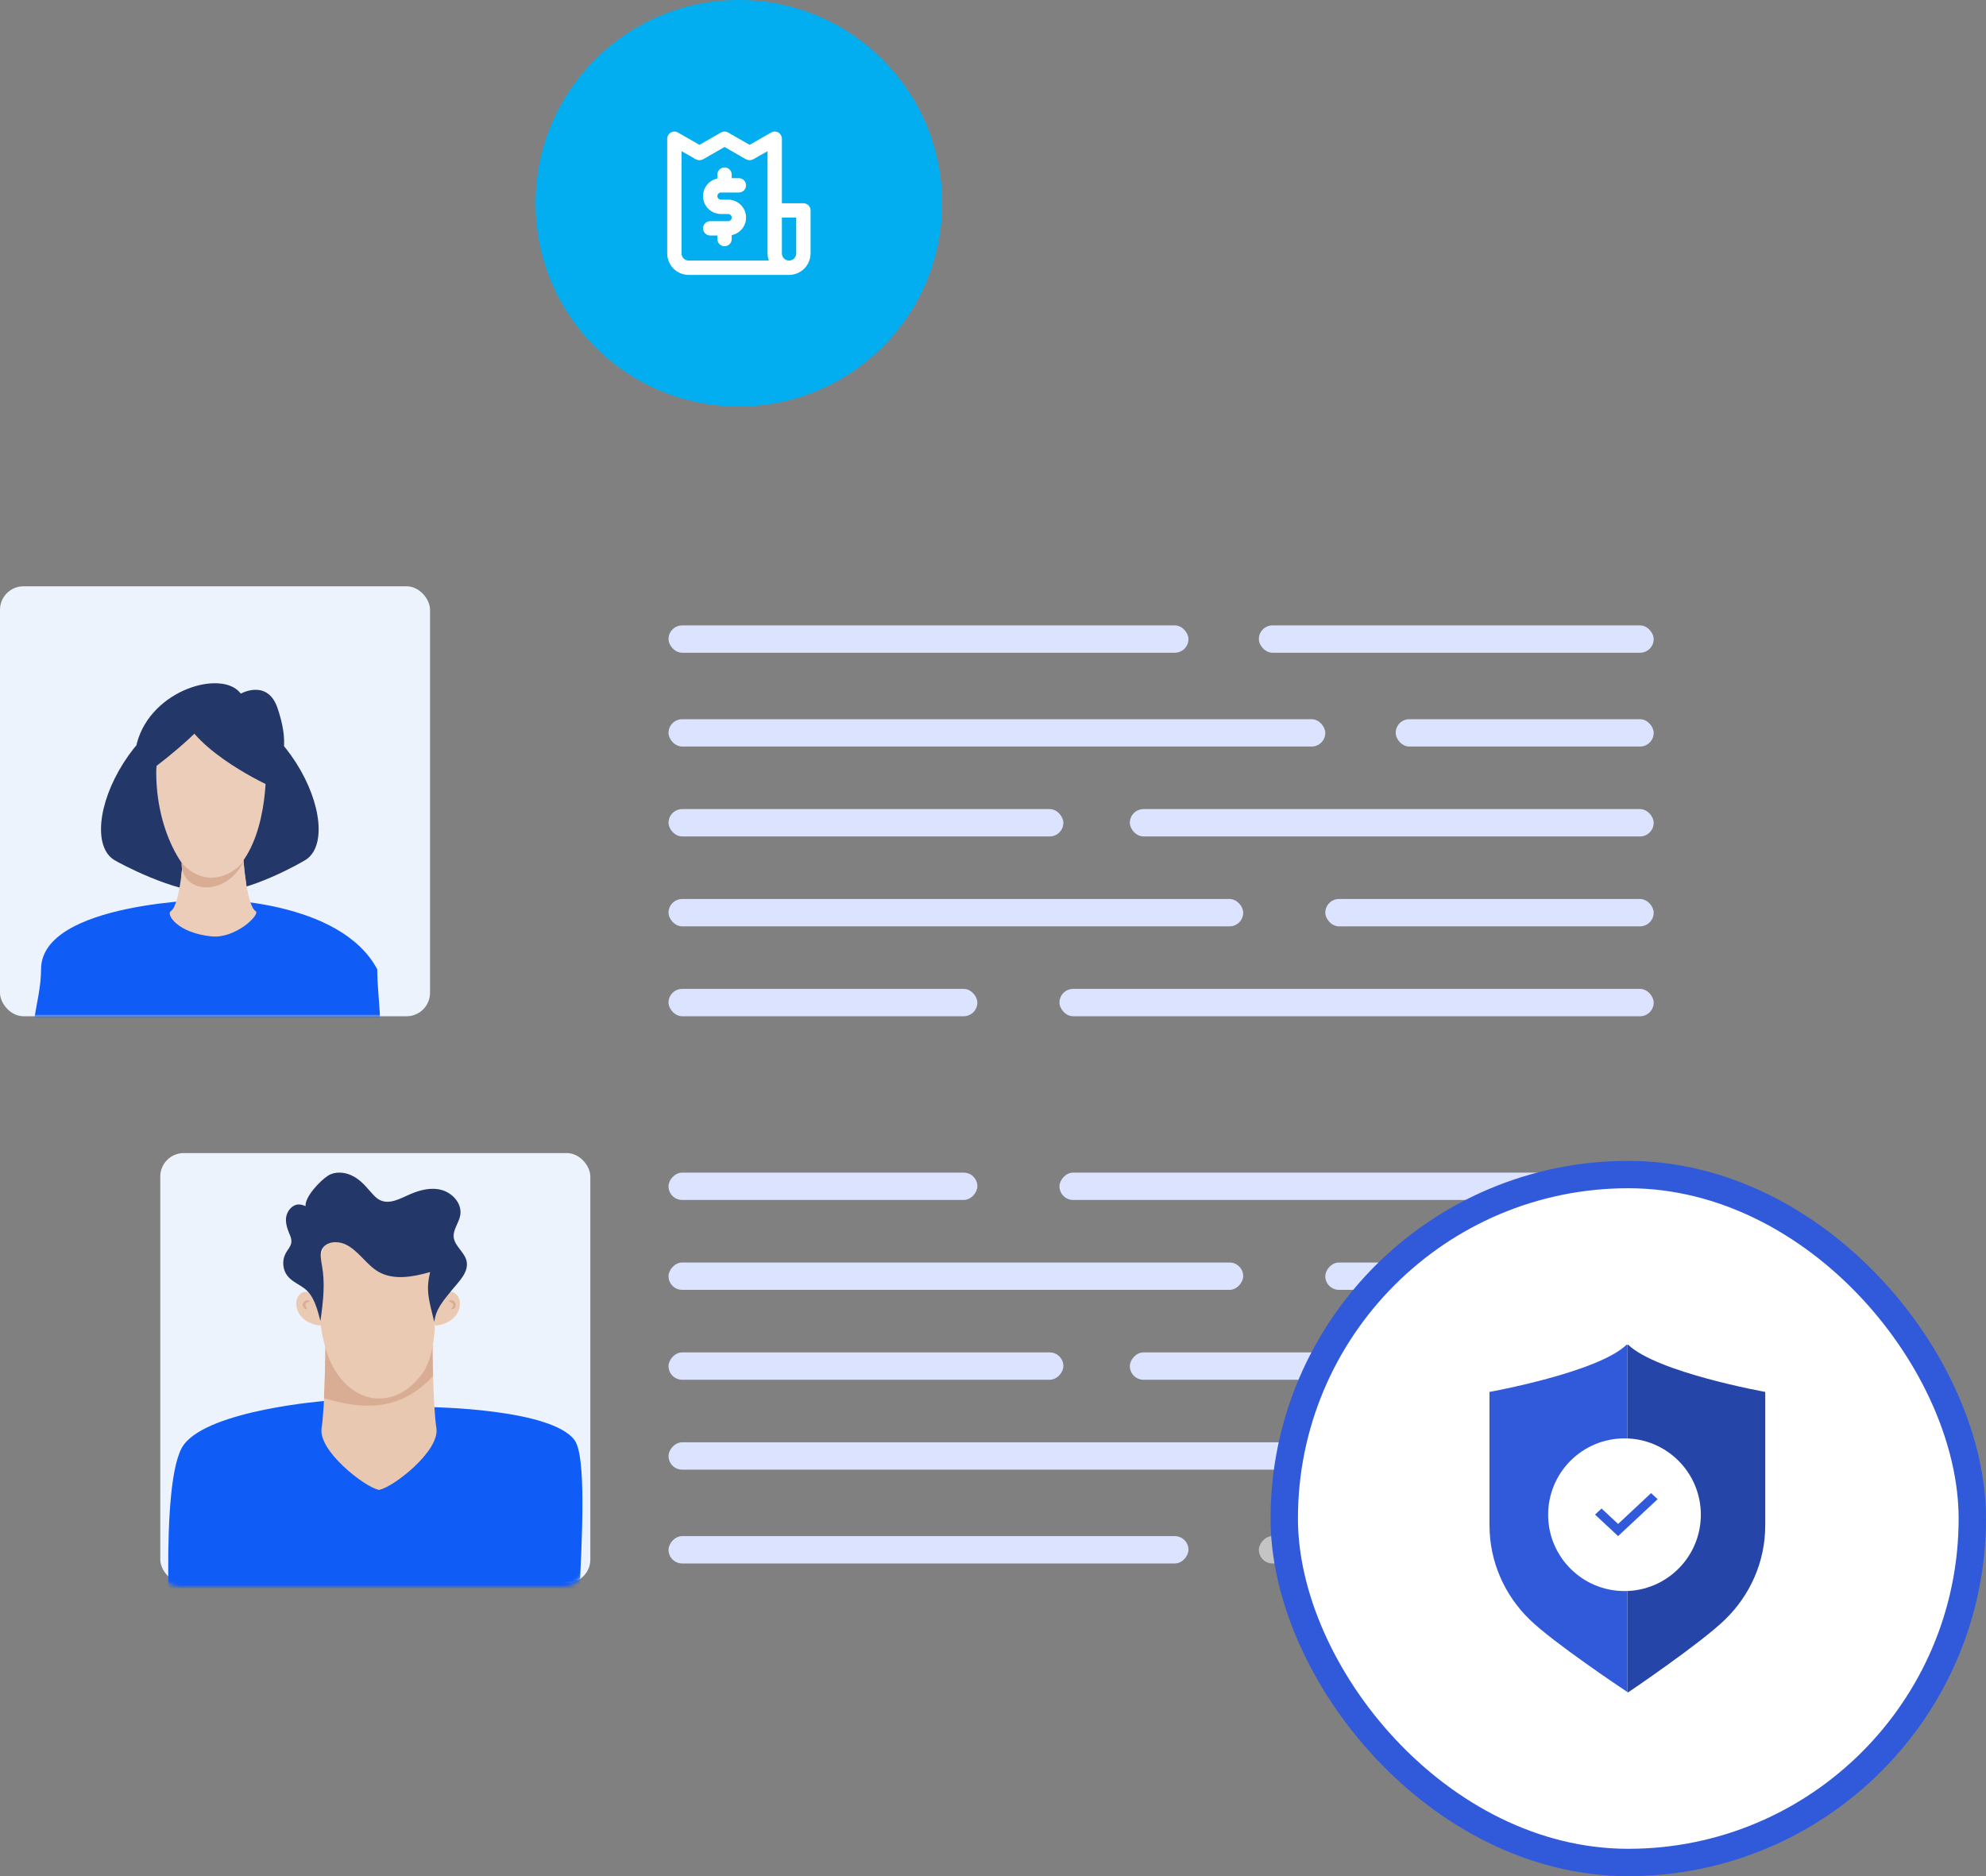 <svg width="508" height="480" viewBox="0 0 508 480" fill="none" xmlns="http://www.w3.org/2000/svg">
    <rect x="0" y="0" width="508" height="480" fill="#808080" stroke="none"/>
    <path d="M184.416 49.25H188.999C189.486 49.25 189.952 49.057 190.296 48.713C190.64 48.369 190.833 47.903 190.833 47.417C190.833 46.931 190.64 46.464 190.296 46.12C189.952 45.776 189.486 45.583 188.999 45.583H187.166V44.667C187.166 44.181 186.973 43.714 186.629 43.37C186.285 43.026 185.819 42.833 185.333 42.833C184.846 42.833 184.38 43.026 184.036 43.37C183.693 43.714 183.499 44.181 183.499 44.667V45.675C182.385 45.901 181.395 46.533 180.721 47.448C180.047 48.364 179.737 49.496 179.851 50.627C179.966 51.758 180.496 52.806 181.339 53.568C182.183 54.33 183.279 54.751 184.416 54.75H186.249C186.492 54.75 186.726 54.847 186.898 55.019C187.069 55.19 187.166 55.424 187.166 55.667C187.166 55.91 187.069 56.143 186.898 56.315C186.726 56.487 186.492 56.583 186.249 56.583H181.666C181.18 56.583 180.713 56.776 180.37 57.12C180.026 57.464 179.833 57.931 179.833 58.417C179.833 58.903 180.026 59.369 180.37 59.713C180.713 60.057 181.18 60.25 181.666 60.25H183.499V61.167C183.499 61.653 183.693 62.119 184.036 62.463C184.38 62.807 184.846 63 185.333 63C185.819 63 186.285 62.807 186.629 62.463C186.973 62.119 187.166 61.653 187.166 61.167V60.158C188.28 59.932 189.27 59.3 189.944 58.385C190.618 57.47 190.928 56.337 190.814 55.206C190.7 54.075 190.17 53.027 189.326 52.265C188.482 51.504 187.386 51.082 186.249 51.083H184.416C184.173 51.083 183.94 50.987 183.768 50.815C183.596 50.643 183.499 50.41 183.499 50.167C183.499 49.924 183.596 49.69 183.768 49.519C183.94 49.347 184.173 49.25 184.416 49.25ZM205.499 52H199.999V35.5C200.001 35.177 199.917 34.859 199.756 34.579C199.595 34.299 199.362 34.067 199.083 33.905C198.804 33.744 198.488 33.659 198.166 33.659C197.844 33.659 197.528 33.744 197.249 33.905L191.749 37.058L186.249 33.905C185.971 33.744 185.655 33.659 185.333 33.659C185.011 33.659 184.695 33.744 184.416 33.905L178.916 37.058L173.416 33.905C173.137 33.744 172.821 33.659 172.499 33.659C172.178 33.659 171.861 33.744 171.583 33.905C171.303 34.067 171.071 34.299 170.91 34.579C170.749 34.859 170.665 35.177 170.666 35.5V64.833C170.666 66.292 171.245 67.691 172.277 68.722C173.308 69.754 174.707 70.333 176.166 70.333H201.833C203.291 70.333 204.69 69.754 205.722 68.722C206.753 67.691 207.333 66.292 207.333 64.833V53.833C207.333 53.347 207.14 52.881 206.796 52.537C206.452 52.193 205.986 52 205.499 52ZM176.166 66.667C175.68 66.667 175.213 66.474 174.87 66.13C174.526 65.786 174.333 65.32 174.333 64.833V38.672L177.999 40.762C178.282 40.91 178.597 40.987 178.916 40.987C179.235 40.987 179.55 40.91 179.833 40.762L185.333 37.608L190.833 40.762C191.116 40.91 191.43 40.987 191.749 40.987C192.069 40.987 192.383 40.91 192.666 40.762L196.333 38.672V64.833C196.338 65.459 196.449 66.079 196.663 66.667H176.166ZM203.666 64.833C203.666 65.32 203.473 65.786 203.129 66.13C202.785 66.474 202.319 66.667 201.833 66.667C201.346 66.667 200.88 66.474 200.536 66.13C200.193 65.786 199.999 65.32 199.999 64.833V55.667H203.666V64.833Z" fill="white"/>
    <circle cx="189" cy="52" r="52" fill="#02AEEF"/>
    <path d="M60.513 244.345C76.687 244.345 89.798 231.273 89.798 215.147C89.798 199.022 76.687 185.95 60.513 185.95C44.338 185.95 31.227 199.022 31.227 215.147C31.227 231.273 44.338 244.345 60.513 244.345Z" fill="#E9F0F7"/>
    <rect y="150" width="110" height="110" rx="6" fill="#EDF3FC"/>
    <mask id="mask0" mask-type="alpha" maskUnits="userSpaceOnUse" x="0" y="150" width="110" height="110">
        <rect y="150" width="110" height="110" rx="6" fill="#EDF3FC"/>
    </mask>
    <g mask="url(#mask0)">
        <path d="M75.751 195.181C69.154 184.802 59.544 179.082 54.285 182.404C54.063 182.544 53.87 182.717 53.672 182.883C53.472 182.717 53.279 182.543 53.059 182.404C47.8 179.082 38.19 184.802 31.593 195.181C24.996 205.559 23.91 216.666 29.169 219.989C30.3 220.705 44.412 228.396 54.13 228.396C63.845 228.396 77.284 220.551 78.176 219.989C83.434 216.666 82.348 205.559 75.751 195.181ZM51.351 206.017C52.236 204.524 53.016 203.023 53.672 201.539C54.319 203.007 55.09 204.49 55.961 205.967C55.356 205.942 54.747 205.92 54.128 205.92C53.186 205.922 52.263 205.96 51.351 206.017Z" fill="#233868"/>
        <path d="M96.499 248C96.499 265.5 106.499 287.104 54.5 287.104C-7.001 283 10.499 265.344 10.499 248C10.499 230.656 54.5 230.11 54.5 230.11C54.5 230.11 86.999 230.11 96.499 248Z" fill="#105CF7"/>
        <path d="M54.088 239.566C45.307 238.661 42.459 233.895 43.678 233.122C45.003 232.283 45.851 228.163 46.371 224.111C46.932 219.725 47.124 215.432 47.124 215.432L54.12 214.979V214.926L54.534 214.952L54.947 214.926V214.979L61.943 215.432C61.943 215.432 62.187 221.058 62.961 226.003C63.502 229.362 64.286 232.415 65.398 233.122C66.67 233.935 60.258 240.204 54.088 239.566Z" fill="#EBCDBA"/>
        <path d="M62.961 226.005C61.339 227.324 59.367 227.91 57.438 228.19C54.247 228.657 50.823 228.323 48.142 226.111C47.474 225.564 46.881 224.884 46.371 224.111C46.932 219.725 47.124 215.432 47.124 215.432L54.12 214.979V214.926L54.534 214.952L54.947 214.926V214.979L61.943 215.432C61.943 215.434 62.187 221.059 62.961 226.005Z" fill="#EBCDBA"/>
        <path d="M46.195 185.799C46.195 185.799 33.796 194.741 35.012 190.145C38.668 176.325 56.95 171.156 61.594 177.459C61.594 177.459 68.418 173.608 70.989 181.154C76.901 198.498 65.397 199.636 65.397 199.636L46.195 185.799Z" fill="#233868"/>
        <path d="M68.018 197.703C68.018 205.346 65.928 223.275 53.9 225.983C49.177 227.046 40.014 214.922 39.961 197.703C39.936 189.357 46.242 182.592 53.989 182.592C61.737 182.592 68.018 189.357 68.018 197.703Z" fill="#EBCDBA"/>
        <path d="M33.182 201.078C33.182 201.078 50.757 188.673 53.989 182.593C53.989 182.593 39.427 181.183 33.182 201.078Z" fill="#233868"/>
        <path d="M69.282 201.23C69.282 201.23 49.818 192.484 46.252 182.043C46.252 182.043 72.938 175.869 69.282 201.23Z" fill="#233868"/>
    </g>
    <rect x="41" y="295" width="110" height="110" rx="6" fill="#EDF3FC"/>
    <rect x="171" y="160" width="133" height="7" rx="3.5" fill="#DBE3FE"/>
    <rect x="171" y="184" width="168" height="7" rx="3.5" fill="#DBE3FE"/>
    <rect x="171" y="207" width="101" height="7" rx="3.5" fill="#DBE3FE"/>
    <rect x="171" y="230" width="147" height="7" rx="3.5" fill="#DBE3FE"/>
    <rect x="171" y="253" width="79" height="7" rx="3.5" fill="#DBE3FE"/>
    <rect x="271" y="253" width="152" height="7" rx="3.5" fill="#DBE3FE"/>
    <rect x="339" y="230" width="84" height="7" rx="3.5" fill="#DBE3FE"/>
    <rect x="289" y="207" width="134" height="7" rx="3.5" fill="#DBE3FE"/>
    <rect x="322" y="160" width="101" height="7" rx="3.5" fill="#DBE3FE"/>
    <rect x="357" y="184" width="66" height="7" rx="3.5" fill="#DBE3FE"/>
    <rect width="133" height="7" rx="3.5" transform="matrix(1 0 0 -1 171 400)" fill="#DBE3FE"/>
    <rect width="168" height="7" rx="3.5" transform="matrix(1 0 0 -1 171 376)" fill="#DBE3FE"/>
    <rect width="101" height="7" rx="3.5" transform="matrix(1 0 0 -1 171 353)" fill="#DBE3FE"/>
    <rect width="147" height="7" rx="3.5" transform="matrix(1 0 0 -1 171 330)" fill="#DBE3FE"/>
    <rect width="79" height="7" rx="3.5" transform="matrix(1 0 0 -1 171 307)" fill="#DBE3FE"/>
    <rect width="152" height="7" rx="3.5" transform="matrix(1 0 0 -1 271 307)" fill="#DBE3FE"/>
    <rect width="84" height="7" rx="3.5" transform="matrix(1 0 0 -1 339 330)" fill="#DBE3FE"/>
    <rect width="134" height="7" rx="3.5" transform="matrix(1 0 0 -1 289 353)" fill="#DBE3FE"/>
    <rect width="101" height="7" rx="3.5" transform="matrix(1 0 0 -1 322 400)" fill="#C4C4C4"/>
    <rect width="66" height="7" rx="3.5" transform="matrix(1 0 0 -1 357 376)" fill="#C4C4C4"/>
    <rect x="328.5" y="300.5" width="176" height="176" rx="88" fill="white" stroke="#315ADA" stroke-width="7"/>
    <path d="M416.102 344C408.768 351.128 381 356.11 381 356.11V390.231C381 399.653 384.929 408.182 391.281 414.357C397.296 420.204 414.461 431.688 416.267 432.891V344.155C416.212 344.103 416.155 344.052 416.102 344Z" fill="#315ADA"/>
    <path d="M416.432 344C416.38 344.052 416.322 344.103 416.268 344.155V432.89C416.369 432.958 416.432 433 416.432 433C416.432 433 434.901 420.531 441.253 414.356C447.605 408.182 451.534 399.652 451.534 390.23V356.11C451.534 356.11 423.765 351.128 416.432 344Z" fill="#2545A9"/>
    <circle cx="415.529" cy="387.529" r="19.529" fill="white"/>
    <path d="M413.892 393L408 387.496L409.665 385.94L413.892 389.89L422.336 382L424 383.555L413.892 393Z" fill="#315ADA"/>
    <mask id="mask1" mask-type="alpha" maskUnits="userSpaceOnUse" x="41" y="295" width="110" height="110">
        <rect x="41" y="295" width="110" height="110" rx="6" fill="#EDF3FC"/>
    </mask>
    <g mask="url(#mask1)">
    </g>
    <path d="M184.416 49.25H188.999C189.486 49.25 189.952 49.057 190.296 48.713C190.64 48.369 190.833 47.903 190.833 47.417C190.833 46.931 190.64 46.464 190.296 46.12C189.952 45.776 189.486 45.583 188.999 45.583H187.166V44.667C187.166 44.181 186.973 43.714 186.629 43.37C186.285 43.026 185.819 42.833 185.333 42.833C184.846 42.833 184.38 43.026 184.036 43.37C183.693 43.714 183.499 44.181 183.499 44.667V45.675C182.385 45.901 181.395 46.533 180.721 47.448C180.047 48.364 179.737 49.496 179.851 50.627C179.966 51.758 180.496 52.806 181.339 53.568C182.183 54.33 183.279 54.751 184.416 54.75H186.249C186.492 54.75 186.726 54.847 186.898 55.019C187.069 55.19 187.166 55.424 187.166 55.667C187.166 55.91 187.069 56.143 186.898 56.315C186.726 56.487 186.492 56.583 186.249 56.583H181.666C181.18 56.583 180.713 56.776 180.37 57.12C180.026 57.464 179.833 57.931 179.833 58.417C179.833 58.903 180.026 59.369 180.37 59.713C180.713 60.057 181.18 60.25 181.666 60.25H183.499V61.167C183.499 61.653 183.693 62.119 184.036 62.463C184.38 62.807 184.846 63 185.333 63C185.819 63 186.285 62.807 186.629 62.463C186.973 62.119 187.166 61.653 187.166 61.167V60.158C188.28 59.932 189.27 59.3 189.944 58.385C190.618 57.47 190.928 56.337 190.814 55.206C190.7 54.075 190.17 53.027 189.326 52.265C188.482 51.504 187.386 51.082 186.249 51.083H184.416C184.173 51.083 183.94 50.987 183.768 50.815C183.596 50.643 183.499 50.41 183.499 50.167C183.499 49.924 183.596 49.69 183.768 49.519C183.94 49.347 184.173 49.25 184.416 49.25ZM205.499 52H199.999V35.5C200.001 35.177 199.917 34.859 199.756 34.579C199.595 34.299 199.362 34.067 199.083 33.905C198.804 33.744 198.488 33.659 198.166 33.659C197.844 33.659 197.528 33.744 197.249 33.905L191.749 37.058L186.249 33.905C185.971 33.744 185.655 33.659 185.333 33.659C185.011 33.659 184.695 33.744 184.416 33.905L178.916 37.058L173.416 33.905C173.137 33.744 172.821 33.659 172.499 33.659C172.178 33.659 171.861 33.744 171.583 33.905C171.303 34.067 171.071 34.299 170.91 34.579C170.749 34.859 170.665 35.177 170.666 35.5V64.833C170.666 66.292 171.245 67.691 172.277 68.722C173.308 69.754 174.707 70.333 176.166 70.333H201.833C203.291 70.333 204.69 69.754 205.722 68.722C206.753 67.691 207.333 66.292 207.333 64.833V53.833C207.333 53.347 207.14 52.881 206.796 52.537C206.452 52.193 205.986 52 205.499 52ZM176.166 66.667C175.68 66.667 175.213 66.474 174.87 66.13C174.526 65.786 174.333 65.32 174.333 64.833V38.672L177.999 40.762C178.282 40.91 178.597 40.987 178.916 40.987C179.235 40.987 179.55 40.91 179.833 40.762L185.333 37.608L190.833 40.762C191.116 40.91 191.43 40.987 191.749 40.987C192.069 40.987 192.383 40.91 192.666 40.762L196.333 38.672V64.833C196.338 65.459 196.449 66.079 196.663 66.667H176.166ZM203.666 64.833C203.666 65.32 203.473 65.786 203.129 66.13C202.785 66.474 202.319 66.667 201.833 66.667C201.346 66.667 200.88 66.474 200.536 66.13C200.193 65.786 199.999 65.32 199.999 64.833V55.667H203.666V64.833Z" fill="white"/>
    <path d="M46.4 220.696C52.501 227.5 59.653 223.96 62.4 220.196C58.162 229.441 46.4 229 46.4 220.696Z" fill="#D8AD94"/>
    <mask id="mask2" mask-type="alpha" maskUnits="userSpaceOnUse" x="40" y="296" width="110" height="110">
        <rect x="40" y="296" width="110" height="110" rx="6" fill="#EDF3FC"/>
    </mask>
    <g mask="url(#mask2)">
        <path d="M147 368.5C141.189 360.396 110.323 360.007 110.323 360.007C110.323 360.007 83.333 358.401 83.562 361.077L83.333 358.401C83.333 358.401 53.575 360.697 47 369.642C40.424 378.587 44 428.5 44 428.5L87.691 449.228H91.055H148C143.52 447.5 152.811 376.604 147 368.5Z" fill="#105CF7"/>
        <path d="M111.623 365.359C110.706 359.242 110.629 343.722 110.629 343.722L96.943 345.71L83.257 343.722C83.257 343.722 83.18 359.242 82.263 365.359C81.345 371.245 93.349 380.42 96.714 381.108C96.79 381.108 96.79 381.184 96.867 381.184H96.943H97.019C97.096 381.184 97.096 381.184 97.172 381.108C100.613 380.42 112.541 371.245 111.623 365.359Z" fill="#E9C8B2"/>
        <path d="M102.372 358.095C105.507 356.796 108.413 354.655 110.783 352.056C110.63 347.468 110.63 343.722 110.63 343.722L96.944 345.71L83.257 343.722C83.257 343.722 83.181 351.138 82.875 357.713C89.298 359.625 96.103 360.695 102.372 358.095Z" fill="#D8AD94"/>
        <g opacity="0.49">
            <path opacity="0.49" d="M111.622 337.912C111.469 337.682 111.393 337.453 111.24 337.224C111.24 337.3 111.316 337.3 111.316 337.376C111.087 337.147 110.857 336.918 110.628 336.688C110.704 336.688 110.704 336.765 110.781 336.765C110.628 336.612 110.475 336.535 110.322 336.459C110.399 336.459 110.399 336.535 110.475 336.535H110.399C110.475 336.535 110.552 336.535 110.552 336.535C110.628 336.535 110.704 336.535 110.704 336.535C110.704 336.535 110.704 336.535 110.628 336.535C110.704 336.535 110.704 336.459 110.781 336.459C110.857 336.459 110.857 336.383 110.934 336.383C110.934 336.306 111.01 336.306 111.01 336.23C111.01 336.23 111.01 336.23 111.01 336.306C111.01 336.23 111.087 336.23 111.087 336.153V336.23C111.087 336.153 111.087 336.077 111.087 336.077C111.087 336.077 111.087 336.077 111.087 336.153C111.087 336.077 111.087 336 111.087 336V336.077C111.087 336 111.01 336 111.01 335.924C111.01 335.924 111.01 335.924 111.01 336C111.01 335.924 110.934 335.924 110.934 335.847C111.01 335.924 111.01 335.924 111.087 336C111.01 336 111.01 335.924 110.934 335.924C111.545 336.383 112.234 336.841 112.845 337.3C112.998 337.376 113.151 337.529 113.151 337.759C113.228 337.912 113.151 338.141 113.075 338.294C112.998 338.447 112.845 338.6 112.616 338.6C112.463 338.676 112.234 338.676 112.081 338.523C111.698 338.217 111.316 337.988 111.01 337.682C110.857 337.529 110.628 337.453 110.475 337.3C110.246 337.147 110.016 336.994 109.863 336.765C109.634 336.459 109.558 336 109.787 335.694C109.94 335.465 110.093 335.389 110.322 335.312C110.552 335.236 110.857 335.312 111.01 335.465C111.393 335.695 111.698 335.924 112.004 336.23C112.31 336.535 112.616 336.918 112.769 337.376C112.845 337.529 112.922 337.759 112.845 337.912C112.769 338.065 112.692 338.294 112.539 338.37C112.234 338.37 111.775 338.294 111.622 337.912Z" fill="#D17A45"/>
        </g>
        <path d="M96.101 315.052C96.101 315.052 109.634 316.658 110.705 325.45C111.775 334.242 111.928 345.939 108.105 351.291C100.306 362.148 87.461 358.937 83.332 345.175C80.427 335.465 81.115 319.869 83.332 318.263C85.549 316.734 91.36 313.447 96.101 315.052Z" fill="#EBCAB4"/>
        <path d="M83.945 335.083C83.257 334.089 80.657 331.49 79.51 330.878C79.051 330.649 78.516 330.419 78.057 330.496C76.91 330.572 76.069 331.643 75.84 332.789C75.534 334.395 76.222 336.077 77.446 337.224C78.669 338.371 80.275 338.982 81.88 339.135C81.957 339.135 82.033 339.135 82.033 339.059C82.033 338.982 81.88 338.982 81.957 339.059" fill="#EBCAB4"/>
        <path d="M109.48 335.083C110.169 334.089 112.768 331.49 113.915 330.878C114.374 330.649 114.909 330.419 115.368 330.496C116.515 330.572 117.356 331.643 117.585 332.789C117.891 334.395 117.203 336.077 115.98 337.224C114.756 338.371 113.151 338.982 111.545 339.135C111.468 339.135 111.392 339.135 111.392 339.059C111.392 338.982 111.545 338.982 111.468 339.059" fill="#EBCAB4"/>
        <path d="M83.098 310.974C81.798 309.522 79.585 309.395 79.585 309.395C78.515 308.706 77.292 308.018 76.068 308.171C74.616 308.401 73.545 309.777 73.239 311.153C72.933 312.606 73.392 314.058 73.927 315.434C74.233 316.122 74.539 316.811 74.539 317.575C74.539 318.798 73.545 319.716 73.01 320.786C72.092 322.545 72.322 324.915 73.545 326.444C74.692 327.896 76.527 328.584 77.98 329.731C80.274 331.49 81.191 334.93 81.956 337.988C82.72 332.636 83.179 328.202 82.338 323.691C82.109 322.315 81.803 320.863 82.338 319.639C83.332 317.651 86.161 317.422 88.149 318.263C91.666 319.792 93.654 323.615 96.942 325.45C100.841 327.59 105.658 326.673 110.017 325.45C108.946 330.037 109.558 332.101 111.087 338.218C111.469 334.854 113.457 332.713 115.598 330.037C117.433 327.82 119.956 325.45 119.345 322.621C118.809 320.327 116.363 318.875 116.057 316.581C115.827 314.593 117.433 312.835 117.739 310.847C118.198 308.018 115.904 305.342 113.151 304.501C110.399 303.66 107.417 304.425 104.817 305.572C102.371 306.642 99.618 308.248 97.171 307.024C96.101 306.489 95.336 305.495 94.495 304.578C93.195 303.049 91.743 301.52 89.831 300.679C87.996 299.838 85.702 299.685 83.944 300.755C81.879 302.055 77.791 306.366 78.173 308.736C78.555 311.106 81.427 311.148 82.65 313.213" fill="#233868"/>
        <path d="M77.697 334.504C77.054 333.71 77.827 332.749 78.442 332.677C79.057 332.605 79.271 333.015 79.271 333.015C78.002 333.26 77.828 333.655 78.526 334.842C78.526 334.842 78.34 335.299 77.697 334.504Z" fill="#D8AD94"/>
        <path d="M115.75 332.74C116.741 332.988 116.701 334.221 116.253 334.648C115.805 335.075 115.387 334.876 115.387 334.876C116.254 333.917 116.156 333.498 114.884 332.968C114.884 332.968 114.758 332.491 115.75 332.74Z" fill="#D8AD94"/>
    </g>
</svg>
